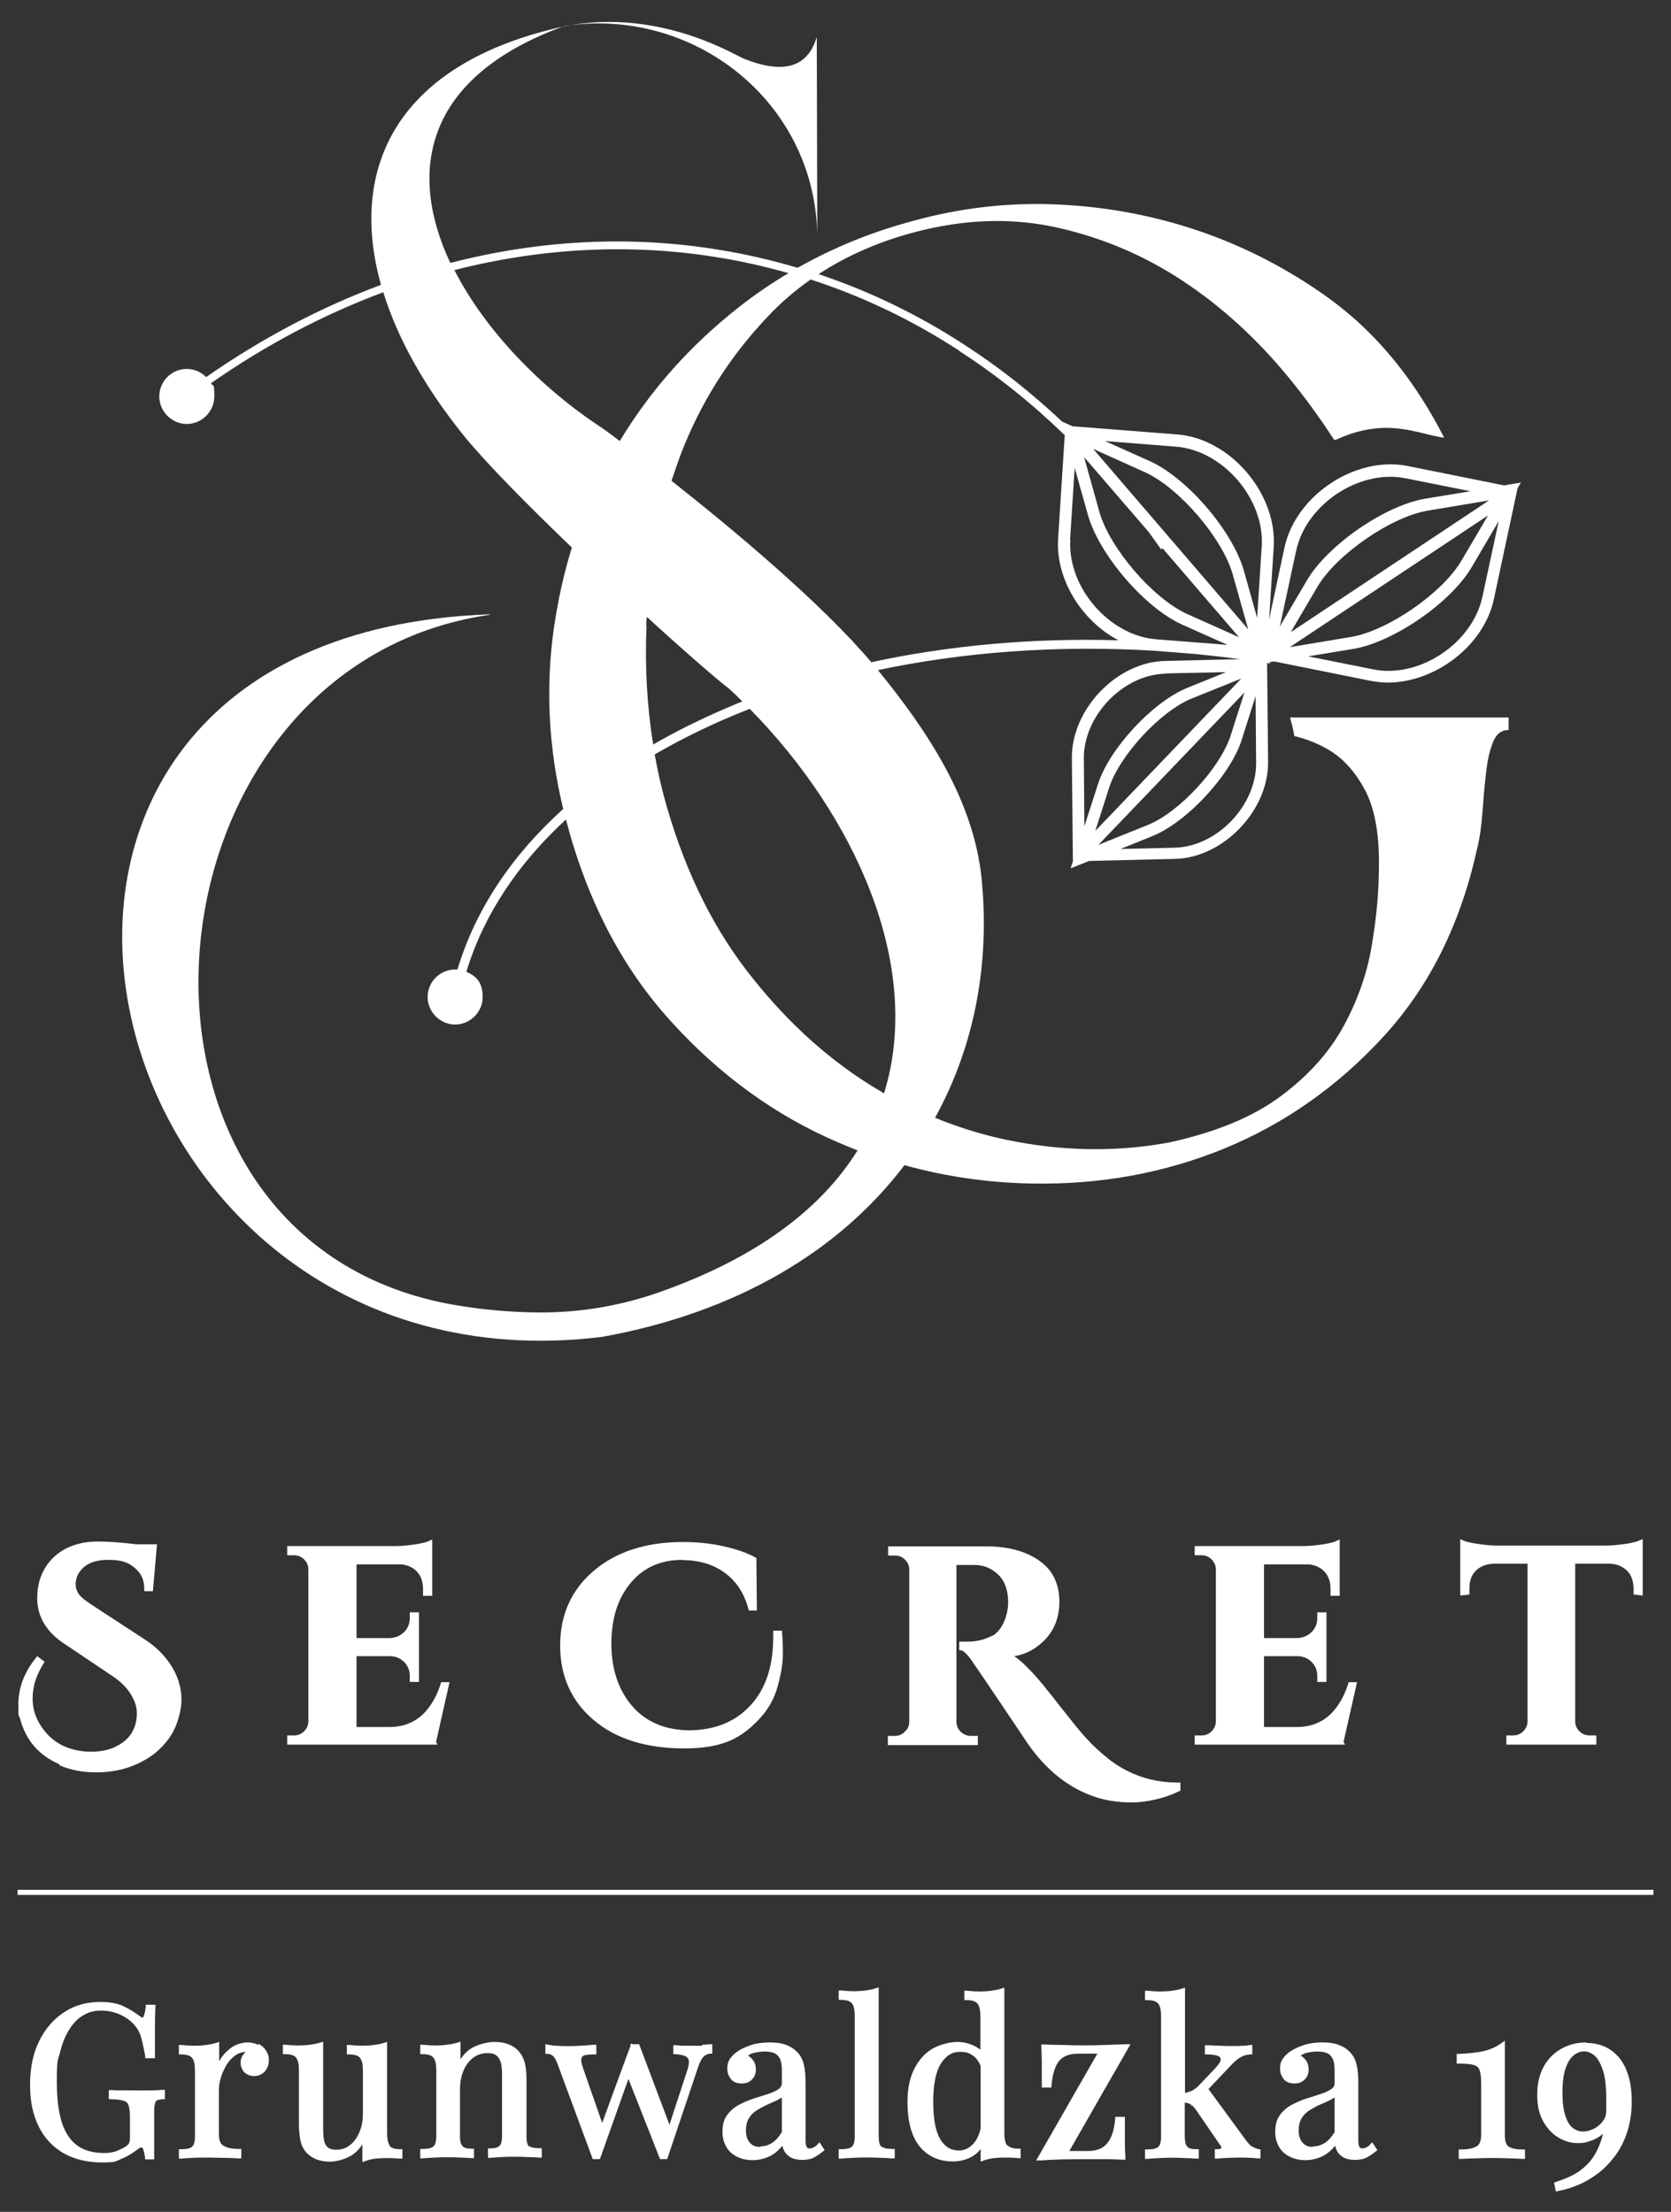 <?xml version="1.0" encoding="UTF-8"?>
<svg xmlns="http://www.w3.org/2000/svg" version="1.1" viewBox="0 0 655.7 868.1">
  <rect x="0" y="0" width="655.7" height="868.1" fill="#333333" stroke="none"/>
  <defs>
    <style>
      .cls-1 {
        fill: #fff;
      }
    </style>
  </defs>
  <!-- Generator: Adobe Illustrator 28.6.0, SVG Export Plug-In . SVG Version: 1.2.0 Build 709)  -->
  <g>
    <g id="Layer_1">
      <g>
        <path class="cls-1" d="M60.2,820.4c-2.4,0-5.2.1-8.9,0-1.5,0-2.9,0-4.2,0-1.3,0-2.5,0-3.4-.1h-1c0,0,0,3.6,0,3.6h.9c2.2,0,3.9.3,5,.6.9.3,1.5.8,1.8,1.7.4,1,.6,2.6.6,4.7v8c0,.9-.1,1.6-.3,2.1-.1.3-.5.9-1.6,1.6-.8.5-1.9,1-3.3,1.6-1.3.5-3,.8-4.8.8-6.5,0-11.1-2.1-14.1-6.5-3.1-4.4-4.6-11.6-4.6-21.3s.4-8.4,1.3-11.8c.8-3.4,2-6.4,3.6-8.9,1.5-2.4,3.3-4.3,5.4-5.5,2.1-1.3,4.4-1.9,7-1.9s5.2.5,7.6,1.6c2.4,1.1,4.4,2.6,5.9,4.5,1.2,1.4,2,3.2,2.5,5.2.5,2.1,1,4.4,1.4,6.6v.8h3.8v-1c0-4.8,0-8.7,0-11.6,0-2.9.1-5.4.2-7.4v-1c0,0-3.8,0-3.8,0v.9c-.5,3.8-1.2,4.2-1.2,4.2,0,0-.3,0-1.1-.6-2-1.5-4.1-2.8-6.4-3.9-2.3-1.1-5.4-1.7-9.1-1.7-5.3,0-10.1,1.3-14.2,4-4.1,2.7-7.4,6.4-9.8,11.3-2.4,4.8-3.6,10.6-3.6,17.2s1.1,11.7,3.3,16.2c2.2,4.6,5.5,8.1,9.7,10.6,4.2,2.4,9.3,3.7,15.1,3.7s5.3-.4,7.5-1.3c2.1-.8,4.1-2,6-3.4,1-.7,1.4-1,1.6-1.1.2,0,.4-.1.6-.1.3,0,.6.7.7,1,.3,1,.5,2,.6,2.8v.9h3.6v-17.4c0-2,0-3.4.3-4.4.1-.7.4-1.1.7-1.3.3-.2,1-.4,2.3-.5h.9v-3.7h-1c-1,.1-2.2.2-3.7.2Z"/>
        <path class="cls-1" d="M101.4,802.6c-1.3-.7-2.7-1-4.4-1s-4.1.6-5.9,1.8c-1.7,1.2-3.2,2.6-4.3,4.3-.3.4-.6.9-.8,1.3v-7.6l-1.3.4c-1.2.4-2.5.6-3.9.8-2.9.4-6.1.4-9.5,0h-1.1c0-.1,0,3.7,0,3.7h1c2.1,0,3.5.5,4.2,1.4.8,1,1.1,2.7,1.1,4.9v25.9c0,2-.4,3.4-1.1,4-.8.7-2.2,1-4.2,1h-1v3.7h1c.9-.1,2.3-.2,4.2-.3,4.4-.2,8.9-.1,12.9,0,2.3,0,4.1.2,5.4.2h1s0-3.7,0-3.7h-1c-2.5,0-4.5-.4-5.9-1.2-1.3-.7-1.9-2.2-1.9-4.6v-17.6c0-1.4.3-3,.8-4.7.5-1.7,1.3-3.3,2.2-4.9.9-1.5,2.1-2.7,3.4-3.7,1.3-.9,2.6-1.3,4.1-1.4-.3.3-.6.7-.9,1-.7.9-1.1,2-1.1,3.3s.6,3,1.7,3.9c1.1.9,2.3,1.3,3.7,1.3s3.1-.6,4.2-1.9c1-1.2,1.5-2.7,1.5-4.3s-.4-2.7-1.1-3.8c-.7-1.1-1.7-2-3-2.7Z"/>
        <path class="cls-1" d="M153.1,842.3c-.8-1-1.2-2.7-1.2-4.9v-36l-1.3.4c-1.2.4-2.5.6-3.9.8-2.9.4-6.1.4-9.5,0h-1.1c0-.1,0,3.7,0,3.7h1c2.1,0,3.5.5,4.2,1.4.8,1,1.1,2.7,1.1,4.9v17.1c0,2.7-.5,5.1-1.4,7.2-.9,2.1-2.1,3.8-3.7,5-1.5,1.2-3.2,1.8-5.2,1.8s-2.9-.4-3.6-1c-.7-.7-1.2-1.7-1.4-2.9-.2-1.4-.3-2.9-.3-4.6v-33.9l-1.3.4c-1.2.4-2.5.6-3.9.8-2.9.4-6.1.4-9.5,0h-1.1c0-.1,0,3.7,0,3.7h1c2.1,0,3.5.5,4.2,1.4.8,1,1.1,2.7,1.1,4.9v20.8c0,2.7.2,4.9.6,6.8.4,1.9,1.2,3.5,2.4,4.8,1,1.1,2.4,2,3.9,2.6,1.5.6,3.4.9,5.4.9s5.6-.8,8.2-2.4c1.7-1,3.2-2.5,4.4-4.4v7l1.3-.5c1.1-.4,2.4-.7,3.8-.9,3-.3,6.3-.3,9.5,0h1.1c0,.1,0-3.7,0-3.7h-1c-2,0-3.4-.5-4.2-1.4Z"/>
        <path class="cls-1" d="M207.7,842.6c-.7-.6-1.1-2-1.1-4v-22.1c0-2.9-.2-5.2-.7-7-.5-1.8-1.3-3.3-2.5-4.6-1-1.1-2.3-2-3.9-2.6-1.5-.6-3.4-.9-5.6-.9s-5.9.8-8.6,2.3c-1.8,1-3.3,2.5-4.6,4.5v-6.9l-1.3.4c-1.2.4-2.5.6-3.9.8-2.8.4-6.1.4-9.5,0h-1.1c0-.1,0,3.7,0,3.7h1c2.1,0,3.5.5,4.2,1.4.8,1,1.1,2.7,1.1,4.9v25.9c0,2-.4,3.4-1.1,4-.8.7-2.2,1-4.2,1h-1v3.7h1c.9-.1,2.4-.2,4.3-.3,3.8-.2,7.4-.2,10.9,0,1.7,0,3,.2,3.9.2h1c0,0,0-3.7,0-3.7h-1c-1.7,0-2.9-.3-3.5-1s-1-1.5-1-4v-18.4c0-2.7.5-5.1,1.4-7.3.9-2.1,2.2-3.8,3.8-5,1.6-1.2,3.4-1.8,5.5-1.8s3,.4,3.8,1.1c.8.7,1.3,1.7,1.6,2.9.3,1.4.4,2.9.4,4.5v23.9c0,2.5-.5,3.6-1,4-.6.6-1.8,1-3.5,1h-1v3.7h1c.9-.1,2.2-.2,3.9-.3,3.5-.2,7-.2,10.9,0,1.9,0,3.4.2,4.3.2h1c0,0,0-3.7,0-3.7h-1c-2,0-3.4-.3-4.2-1Z"/>
        <path class="cls-1" d="M275.4,802.9c-1,0-2.1,0-3.4,0s-1.6,0-2.2,0h-2.1c-.7-.1-1.6-.1-2.5-.2h-1c0,0,0,3.5,0,3.5h.9c1.8.2,3.2.4,4,.9.7.4,1.1.9,1.2,1.7.1.9-.1,2.3-.7,4l-6.9,21.1-11.9-31.6h-2.4l-.8-.3v.3h-.2v.7c-.1,0-11.1,30.2-11.1,30.2l-7.4-21.2c-1-2.8-.9-3.9-.7-4.3.2-.6.6-.9,1.3-1.1,1-.2,2.2-.3,3.5-.3h1v-3.8h-1c-1.7.2-3.4.3-5.3.4-3.4.2-6.6.2-9.2,0-1.2,0-2.3-.2-3.4-.4l-1.1-.2v3.8h1c.3,0,.9,0,1.7.6.3.1,1.1.8,2.1,3.4l13.8,37.3h2.8l11.2-31.5,12.4,31.5h2.8l12.2-36.3c.7-2,1.4-3.3,2.2-4,.8-.7,1.5-1,2.4-1.1h.9v-3.7h-1c-.9.1-1.8.2-2.8.2Z"/>
        <path class="cls-1" d="M320.8,841.7c-.7.6-1.3,1-1.8,1.2-.4.2-.8.3-1.3.3-.7,0-1-.3-1.1-.5-.2-.3-.5-1-.5-2.4v-23c0-2.7-.2-5.1-.7-7.1-.5-2.1-1.5-3.9-3.1-5.3-1.1-1.1-2.6-1.9-4.3-2.5-1.7-.6-3.7-.8-6.1-.8s-5,.3-7.1,1c-2.1.7-3.8,1.5-5.2,2.4-1.2.8-2.2,1.7-2.9,2.7-.9,1.1-1.3,2.4-1.3,4.1s.4,2.8,1.3,4c.9,1.3,2.4,1.9,4.3,1.9s3-.5,4-1.5c1.1-1,1.6-2.3,1.6-4s-.5-3-1.4-4c-.5-.6-1.1-1.1-1.7-1.4.6-.5,1.4-.9,2.3-1.1,3-.7,5.7-.7,7.8,0,.9.3,1.7,1,2.3,2,.6,1.1.9,2.7.9,4.8v5.1c0,.9-.4,1.7-1.3,2.3-1,.7-2.4,1.4-4.1,1.9-1.8.6-3.6,1.2-5.6,1.8-2,.6-3.9,1.5-5.7,2.4-1.9,1-3.5,2.4-4.7,4-1.3,1.7-1.9,3.9-1.9,6.5s.5,4.2,1.4,5.9c.9,1.7,2.4,3.1,4.2,4,1.8.9,3.9,1.4,6.3,1.4s5.3-.7,7.5-2c1.5-.9,2.9-2.1,4.1-3.7.1.7.4,1.3.6,1.8.6,1.3,1.6,2.2,2.8,2.9,1.2.6,2.7.9,4.4.9s3.5-.3,4.7-1c1.1-.6,2.3-1.4,3.4-2.3l.7-.5-2-3.1-.8.7ZM298.3,842.6c-1.8,0-3.1-.5-4.1-1.7-1-1.2-1.5-2.7-1.5-4.7s.4-3.6,1.2-4.9c.8-1.3,1.8-2.3,3.1-3.1,1.3-.8,2.7-1.5,4.1-2.2,1.5-.6,2.9-1.3,4.2-1.9.5-.3,1-.6,1.5-.9v13.6c-1.2,1.9-2.4,3.3-3.8,4.2-1.4.9-2.9,1.4-4.6,1.4Z"/>
        <path class="cls-1" d="M345.9,842.6c-.7-.6-1.1-2-1.1-4v-58.6l-1.3.4c-1.2.4-2.4.6-3.8.8-2.9.4-6.1.4-9.5,0h-1.1c0-.1,0,3.7,0,3.7h1c2.1,0,3.5.5,4.2,1.4.8,1,1.1,2.7,1.1,4.9v47.3c0,2-.4,3.4-1.1,4-.8.7-2.2,1-4.2,1h-1v3.7h1c.9-.1,2.4-.2,4.3-.3,3.9-.2,7.6-.2,11.4,0,1.9,0,3.3.2,4.3.2h1c0,0,0-3.7,0-3.7h-1c-2,0-3.4-.3-4.2-1Z"/>
        <path class="cls-1" d="M395.3,842.2c-.8-1-1.2-2.7-1.2-4.9v-57.2l-1.3.4c-1.2.4-2.4.6-3.8.8-2.9.4-6.1.4-9.5,0h-1.1c0-.1,0,3.7,0,3.7h1c2.1,0,3.5.5,4.2,1.4.8,1,1.1,2.7,1.1,4.9v13.2c-.5-.5-1.1-.8-1.7-1.2-2.3-1.2-4.7-1.9-7.3-1.9s-6.7.9-9.7,2.6c-3,1.7-5.4,4.4-7.2,7.9-1.8,3.5-2.7,7.8-2.7,13s.7,9.5,2.1,12.9c1.4,3.5,3.5,6.1,6.3,7.9,2.7,1.8,5.9,2.6,9.5,2.6s7.3-1.2,9.8-3.7c.4-.4.7-.8,1-1.2v5l1.3-.5c1.1-.4,2.4-.7,3.8-.9,2.9-.3,6.3-.3,9.5,0h1.1c0,.1,0-3.7,0-3.7h-1c-2,0-3.4-.5-4.2-1.4ZM376.4,844c-2.2,0-4-.6-5.5-2-1.5-1.3-2.7-3.4-3.5-6.2-.8-2.8-1.2-6.5-1.2-10.9,0-6.8,1-11.8,3-15,2-3.1,4.4-4.6,7.3-4.6s3.8.5,5.2,1.4c1.3.9,2.4,2.3,3.1,4.2v24.4c-.5,2.5-1.5,4.5-2.8,6-1.7,1.8-3.5,2.7-5.6,2.7Z"/>
        <path class="cls-1" d="M441.8,802.3c-2.6.1-5.4.2-8.3.3-5.6.2-11.1.2-16.2,0-2.6,0-5.1-.1-7.6-.2h-1.1c0,0,0,1,0,1,.1,1.5.2,3.5.2,5.9,0,2.5,0,5.5,0,9v1h3.8v-.9c.3-3.1.9-5.6,1.7-7.4.8-1.8,1.9-3,3.3-3.8,1.5-.8,3.4-1.2,5.6-1.2h7.4l-24,41.9h1.8c2.6-.2,5.4-.3,8.3-.4,2.8,0,5.7-.1,8.4-.1s5.2,0,7.8,0c2.6,0,5.2.1,7.6.2h1.1c0,0,0-1,0-1-.1-1.5-.2-3.5-.2-5.9,0-2.4,0-5.4,0-8.9v-1h-3.8v.9c-.3,3.1-.9,5.5-1.8,7.4-.9,1.8-2.1,3.1-3.5,3.9-1.5.8-3.3,1.2-5.3,1.2h-7.4l24-41.9h-1.8Z"/>
        <path class="cls-1" d="M491.2,842.5c-.8-.7-1.6-1.6-2.5-2.8l-14.5-19.8,9.5-10c1.1-1.1,2.2-2,3.3-2.6,1.1-.6,2.3-.9,3.5-1h.9v-3.7h-1.1c-.5.2-1.2.2-2,.3-.8,0-1.6,0-2.4.1-.9,0-1.8,0-2.7,0s-2.7,0-4.5-.1c-1.8,0-3.4-.2-4.9-.2h-1s0,3.6,0,3.6h1c1.7,0,3,.2,4.1.6,1,.4,1.1.9,1.1,1.4s-.3,1.5-2.4,3.7l-6.1,6.4c-.9,1-1.9,1.7-2.9,2.2-.7.3-1.6.6-2.6.8v-41.3l-1.3.4c-1.2.4-2.4.6-3.8.8-2.9.4-6.1.4-9.5,0h-1.1c0-.1,0,3.7,0,3.7h1c2.1,0,3.5.5,4.2,1.4.8,1,1.1,2.7,1.1,4.9v47.3c0,2-.4,3.4-1.1,4-.8.7-2.2,1-4.2,1h-1v3.7h1c.9-.1,2.4-.2,4.3-.3,3.7-.2,7.3-.2,10.9,0,1.7,0,3,.2,3.9.2h1c0,0,0-3.7,0-3.7h-1c-1.7,0-2.9-.3-3.5-1-.4-.4-1-1.5-1-4v-13.3c.8.1,1.5.3,1.9.5.2.1.5.3.8.5l-.2.5.4-.4c.4.4,1,1,1.6,1.9l9.6,14c.4.6.3.7.3.8-.3.4-1,.5-1.6.5h-1v3.7h1c.9-.1,2.2-.2,4-.3,3.1-.1,5.9-.2,9,0,1.3,0,2.2.2,2.8.2h1.1c0,0,0-3.6,0-3.6h-.8c-1-.3-1.9-.6-2.6-1.2Z"/>
        <path class="cls-1" d="M537.7,841.7c-.7.6-1.3,1-1.8,1.2-.4.2-.8.3-1.3.3-.7,0-1-.3-1.1-.5-.2-.3-.5-1-.5-2.4v-23c0-2.7-.2-5.1-.7-7.1-.5-2.1-1.5-3.9-3.1-5.3-1.1-1.1-2.6-1.9-4.3-2.5-1.7-.6-3.7-.8-6.1-.8s-5,.3-7.1,1c-2.1.7-3.8,1.5-5.2,2.4-1.2.8-2.2,1.7-2.9,2.7-.9,1.1-1.3,2.4-1.3,4.1s.4,2.8,1.3,4c.9,1.3,2.4,1.9,4.3,1.9s3-.5,4-1.5c1.1-1,1.6-2.3,1.6-4s-.5-3-1.4-4c-.5-.6-1.1-1.1-1.7-1.4.6-.5,1.4-.9,2.3-1.1,3-.7,5.7-.7,7.8,0,.9.3,1.7,1,2.3,2,.6,1.1.9,2.7.9,4.8v5.1c0,.9-.4,1.7-1.3,2.3-1,.7-2.4,1.4-4.1,1.9-1.8.6-3.6,1.2-5.6,1.8-2,.6-3.9,1.5-5.7,2.4-1.9,1-3.5,2.4-4.7,4-1.3,1.7-1.9,3.9-1.9,6.5s.5,4.2,1.4,5.9c.9,1.7,2.4,3.1,4.2,4,1.8.9,3.9,1.4,6.3,1.4s5.3-.7,7.5-2c1.5-.9,2.9-2.1,4.1-3.7.1.7.4,1.3.6,1.8.6,1.3,1.6,2.2,2.8,2.9,1.2.6,2.7.9,4.4.9s3.5-.3,4.7-1c1.1-.6,2.3-1.4,3.4-2.3l.7-.5-2-3.1-.8.7ZM515.2,842.6c-1.8,0-3.1-.5-4.1-1.7-1-1.2-1.5-2.7-1.5-4.7s.4-3.6,1.2-4.9c.8-1.3,1.8-2.3,3.1-3.1,1.3-.8,2.7-1.6,4.1-2.2,1.5-.6,2.9-1.3,4.2-1.9.5-.3,1-.6,1.5-.9v13.6c-1.2,1.9-2.4,3.3-3.8,4.2-1.4.9-2.9,1.4-4.6,1.4Z"/>
        <path class="cls-1" d="M591.9,842.4c-1-.7-1.4-2.3-1.4-4.6v-36.9l-1.5,1.1c-2,1.4-4.3,2.4-6.8,3-2.6.6-5.9.9-9.7,1.1h-.9v3.8h1c2.4,0,4.3.2,5.6.5,1.1.3,1.9.9,2.3,1.9.5,1.1.7,3,.7,5.5v20c0,2.4-.6,3.9-1.8,4.6-1.4.8-3.4,1.2-6,1.2h-1v3.7h1c1.3,0,3.1-.2,5.4-.2,4.4-.2,9.3-.2,13.8,0,2.1,0,3.7.2,4.8.2h1s0-3.7,0-3.7h-1c-2.6,0-4.5-.4-5.5-1.2Z"/>
        <path class="cls-1" d="M622.4,801.6c-3.5,0-6.7.8-9.6,2.4-2.9,1.6-5.3,3.9-7,7-1.7,3-2.6,6.7-2.6,11s.7,7.5,2.2,10.3c1.5,2.8,3.5,5,5.9,6.5,2.4,1.5,5,2.3,7.8,2.3s3.7-.4,5.7-1.1c1.5-.6,2.9-1.4,4.2-2.5-.2.7-.3,1.3-.5,1.9-1.2,3.8-2.8,6.8-4.7,9-1.9,2.2-4.1,3.9-6.3,5.1-2.3,1.2-4.6,2.1-6.8,2.8l-.9.3.7,3.5.9-.2c2.3-.4,4.8-1.1,7.4-2.2,2.6-1,5.2-2.5,7.7-4.3,2.5-1.8,4.8-4.1,6.9-6.8,2.1-2.7,3.8-5.9,5-9.5,1.2-3.6,1.9-7.8,1.9-12.4,0-7.1-1.6-12.8-4.7-16.8-3.2-4-7.6-6.1-13.1-6.1ZM614.3,830.5c-.8-2.3-1.2-5.4-1.2-9.2s.4-7.3,1.3-9.7c.8-2.3,1.9-4,3.2-5,1.3-1,2.6-1.5,4-1.5s2.6.5,3.9,1.5c1.3,1,2.4,2.9,3.4,5.7,1,2.8,1.4,6.9,1.4,12.2s0,4.3-.3,6.2c-.4,1-1,1.8-1.6,2.5-1.1,1.2-2.4,2.1-3.7,2.6-3,1.2-5.3,1-7.5-.6-1.2-.9-2.2-2.5-2.9-4.7Z"/>
        <path class="cls-1" d="M23.3,692.8c4.3,1.9,9.2,2.8,14.5,2.8s10.2-.9,14.6-2.7c4.4-1.8,8-4.1,10.8-7,2.8-2.8,4.9-6,6.1-9.3,1.2-3.3,1.9-6.5,1.9-9.6,0-4.7-1.4-9.3-4.3-13.7-2.4-3.7-5.7-7-10-9.8l-20.2-13.2c-2.5-1.6-4.4-3-5.5-4.3-1-1.2-1.5-2.6-1.5-4.3s.5-3.4,1.6-4.9c2.3-3.1,5.9-4.6,11.2-4.6s7.8,1,10.3,3.1c2.5,2,3.8,4.7,3.8,8v1.2h3.4l1.6-18.4h-8c-5.8-.7-10.8-1.1-15-1.1-7,0-12.6,1.9-16.8,5.5-4.2,3.7-6.6,8.5-7.1,14.4,0,.7-.1,1.5-.1,2.3,0,7.5,3.8,13.6,11.2,18.3l18.3,12.3c3.2,2.1,5.6,4.5,7.2,7.1,1.6,2.6,2.4,5.1,2.4,7.3,0,6.2-2.7,10.6-8.3,13.3-2.8,1.4-6.1,2-9.7,2s-7-.7-10-1.9c-3-1.3-5.5-3.1-7.5-5.4-3.6-4.1-5.4-8.6-5.4-13.5s1.4-9.1,4.1-13.5l.6-1-2.9-2.2-.8,1c-4.4,5.6-6.6,11.6-6.6,17.9s.2,3.9.7,5.7c2.2,8.4,7.4,14.4,15.4,17.8Z"/>
        <path class="cls-1" d="M173.1,660.3l-.3.9c-1.1,3.4-2.6,6.4-4.5,8.9-1.8,2.5-4,4.4-6.6,5.7-2.5,1.3-5.5,2-8.9,2h-12.9v-27.8h13c2.3,0,4.2.8,5.7,2.3,1.5,1.5,2.2,3.3,2.2,5.6v2.2h3.6v-27.3h-3.6v2.1c0,2.3-.7,4.1-2.2,5.6-1.5,1.5-3.4,2.3-5.7,2.4h-13v-28.9h17.9c2.3.3,4.2,1.2,5.6,2.6,1.8,1.8,2.6,4.1,2.6,7.1v2.6h3.6v-22.1l-1.8.8c-.4.2-1.2.4-3,.8-1.5.3-3.1.5-4.8.7-1.7.2-3.3.3-4.9.3h-42.4v3.6h2.7c1.5,0,2.8.5,3.9,1.6,1.1,1.1,1.7,2.4,1.7,3.9v59.7c0,1.5-.6,2.8-1.7,3.9-1.1,1.1-2.4,1.6-3.9,1.6h-2.7v3.6h59l-.6-1,5.3-23.5h-3.6Z"/>
        <path class="cls-1" d="M267.7,612.3c8.4,0,15.1,2.7,20,7.9,2.7,2.9,4.7,6.6,5.9,11l.3.9h3.1l-.2-20.6-.7-.4c-3.3-1.8-7.5-3.2-12.5-4.3-5-1.1-10.2-1.6-15.7-1.6-14.3,0-26.1,3.8-34.8,11.2-8.9,7.5-13.3,17.4-13.3,29.4s4.4,21.9,13.2,29.3c8.7,7.4,20.6,11.1,35.5,11.1s22.3-3.9,29.4-11.5c3.5-3.7,6-8.1,7.3-13,1.3-4.8,2-8.9,2-12.3s-.1-6.1-.3-8.3v-1.1h-3.5v2.8c0,11.2-3,20.2-9,26.6-6,6.5-14.2,9.7-24.3,9.7-9.4-.2-16.8-3.4-22.1-9.6-5.3-6.2-8.1-14.4-8.1-24.4s2.6-18,7.7-24c5.1-6,11.8-8.9,20.2-8.9Z"/>
        <path class="cls-1" d="M389.3,642c-2.9,1.5-6.1,2.3-9.5,2.3h-3.4v3.3l1,.2c.5.1,2.1,1,5.3,6,1.4,2,4.6,6.7,9.5,14s8.3,12.3,10,14.9c7.1,10.8,15.8,18.2,26,22,4.7,1.8,10,2.7,15.8,2.7s12.7-1.5,18.5-4.3l.7-.4v-3.1h-1.3c-7.1,0-13.7-1.6-19.6-4.6-2.8-1.4-5.6-3.2-8.2-5.4-2.7-2.2-5.2-4.5-7.4-6.9-2.2-2.4-4.3-4.9-6.1-7.2l-5.4-6.8c-1.7-2.2-3.1-4-4.2-5.3-1-1.3-2.3-2.9-3.8-4.6-1.5-1.8-3.3-3.6-5.3-5.6-1.2-1.1-2.5-2.2-3.9-3.2,4.2-.6,8-2.6,11.4-5.8,4.2-4,6.3-9.3,6.3-15.6s-2.2-11.5-6.5-15c-5.3-4.4-12.8-6.7-22.4-6.7h-38.3v3.6h2.7c1.5,0,2.8.5,3.9,1.6,1.1,1.1,1.7,2.4,1.7,3.9v59.8c0,1.5-.6,2.8-1.8,3.9-1.1,1.1-2.4,1.6-3.9,1.6h-2.7v3.6h35.3v-3.6h-2.7c-1.5,0-2.8-.5-4-1.6-1.1-1.1-1.7-2.4-1.7-3.9v-61.6h6.9c3.7,0,6.8,1.2,9.5,3.8,2.6,2.5,3.9,6.2,3.9,10.9s-2.1,10.9-6.3,13.2Z"/>
        <path class="cls-1" d="M529.2,660.3l-.3.9c-1.1,3.4-2.6,6.4-4.5,8.9-1.8,2.5-4,4.4-6.6,5.7-2.5,1.3-5.5,2-8.9,2h-12.9v-27.8h13c2.3,0,4.2.8,5.7,2.3,1.5,1.5,2.2,3.3,2.2,5.6v2.2h3.6v-27.3h-3.6v2.1c0,2.3-.7,4.1-2.2,5.6-1.5,1.5-3.4,2.3-5.7,2.4h-13v-28.9h17.9c2.3.3,4.2,1.2,5.6,2.6,1.8,1.8,2.6,4.1,2.6,7.1v2.6h3.6v-22.1l-1.8.8c-.4.2-1.2.4-3,.8-1.5.3-3.1.5-4.8.7-1.7.2-3.3.3-4.9.3h-42.4v3.6h2.7c1.5,0,2.8.5,3.9,1.6,1.1,1.1,1.7,2.4,1.7,3.9v59.7c0,1.5-.6,2.8-1.7,3.9-1.1,1.1-2.4,1.6-3.9,1.6h-2.7v3.6h59l-.6-1,5.3-23.5h-3.6Z"/>
        <path class="cls-1" d="M582.6,606.3c-1.8-.2-3.4-.5-4.8-.7-1.4-.3-2.4-.5-3.1-.8l-1.7-.7v22.1l3.6-.4v-2.3c0-3.1.8-5.4,2.6-7.1,1.7-1.7,4.1-2.6,7-2.7h13.2v61.9c0,1.5-.6,2.8-1.7,3.9-1.1,1.1-2.4,1.6-3.9,1.6h-2.7v3.6h35.3v-3.6h-2.7c-1.5,0-2.8-.5-3.9-1.6-1.1-1.1-1.7-2.4-1.7-3.9v-61.9h13.1c3.1,0,5.4,1,7.2,2.7,1.7,1.7,2.6,4.1,2.6,7.1v2.3l3.6.4v-22.2l-1.8.8c-.4.2-1.2.4-3,.8-1.5.3-3.1.5-4.8.7-1.7.2-3.3.3-4.9.3h-42.7c-1.5,0-3.1-.1-4.8-.3Z"/>
        <path class="cls-1" d="M192.3,241.1c-230.7,8.2-161.7,308.8,43.9,283.6,53.3-9.6,93.5-34.1,118.7-67.4,16.2,4.5,32.9,6.9,50.1,7.2,26.7.5,51.9-4.1,75.6-13.8,23.7-9.8,44.4-24.4,62.3-43.9,17.9-19.5,30.1-43.9,36.6-73.2,1.1-4.3,1.8-9.2,2.2-14.6.4-5.4.8-10.6,1.4-15.4.5-4.9,1.4-8.9,2.7-12.2,1.3-3.3,3.3-4.9,6.2-4.9v-4.9h-85.8c.7,2.4,1.3,4.8,1.7,7.3,5.2,1.2,10,3.2,14.3,5.9,5.4,3.4,9.9,8.6,13.5,15.4,3.6,6.9,5.4,16.3,5.4,28.2s-.9,20.8-2.7,32c-1.8,11.2-5.5,21.9-11.1,32.2-5.6,10.3-13.8,19.5-24.7,27.6-10.8,8.1-25.5,14.2-43.9,18.2-19.5,3.6-39.5,3.5-59.9-.3-11-2-21.6-5.2-31.9-9.4,15.3-27.7,21.6-59.9,18.3-93.7-3.1-31-21.4-58.3-40.7-82,33.6-7.1,70.4-9.9,108.6-7.6l16.2,1.3c5.7.6,11.5,1.2,17.3,2l-29.4.7c-19,.4-36.8,19-36.6,38.2l.4,40.4h0s-.9,2.8-.9,2.8l7.3-2.9,33.6-.8c19-.4,36.8-19,36.6-38.1l-.4-38.9,1.1.5-.2-.7,1.9-.3,37.8,7.6c2.2.4,4.5.7,6.7.7,18.6,0,37.8-14.4,41.7-32.8l9.3-43.5h0s1.3-2.2,1.3-2.2l-6.6,1.1-37.8-7.6c-20.5-4.1-44,11.5-48.4,32.1l-6,28.1,1.8-28.5c1.3-21-17.1-42.5-37.9-44.1l-41-3.2-4.1-1.8c-12.1-11.4-25-21.6-38.7-30.4-18-11.7-37.1-20.9-56.9-27.5,11.2-7.3,23.9-12.9,38.2-16.6,19.5-5.1,38.1-5.6,55.8-1.6,17.7,4,34.1,11,49.3,21.1,15.2,10.1,28.9,22.7,41.2,37.7,6.5,7.9,12.4,16.1,17.8,24.4.1,0,.3,0,.7,0,20-9.2,32-2.2,42.5-.8-18.5-36.2-40.5-51.8-52-59.4-15-9.9-31-17.6-48-23-17-5.4-34.7-8.5-53.1-9.2-18.4-.7-36.8,1.4-55.3,6.5-16.2,4.3-31.3,10.5-45.3,18.4-10.2-3-20.5-5.4-31.1-7.1-34.8-5.7-70.4-3.8-105.2,5.2-16.7-35.5-10.7-72.9,44.8-93,50.6-7.7,98.3,29.6,99.2,82.1l-.2-77.8c-2.4,8.1-8.7,16.3-27.9,8.8-1.8,0-32.2-20.6-71.1-13h0c-65.8,14.4-84.9,55.5-72,101.5-23.6,8.8-46.7,20.9-68.6,36.2-2-2-4.7-3.2-7.6-3.2-6,0-10.8,4.9-10.8,10.8s4.9,10.8,10.8,10.8,10.8-4.9,10.8-10.8-.5-3.6-1.3-5.2c21.6-15.1,44.3-27,67.6-35.7,5.7,18.5,16.6,37.7,31.6,56.3,8.6,10.6,25,27.2,42.4,43.9-3.1,10-5.4,20.4-7,31.2-3.4,23.6-2.2,47.4,3.6,71.4-20.4,18.4-34.5,39.7-41.5,63-.3,0-.6,0-.9,0-6,0-10.8,4.9-10.8,10.8s4.9,10.8,10.8,10.8,10.8-4.9,10.8-10.8-2.6-8.2-6.4-9.9c6.8-22.4,20.3-42.5,39.1-59.8,0,.3.2.6.2.9,8.3,31.4,22,57.6,41.2,78.6,19.1,21,40.8,36.7,65,47.1,2.7,1.2,5.3,2.2,8,3.3-14,22.5-38.8,41.9-77.6,55.6-15.5,5.5-31.9,8.2-48.3,8-8.8-.1-19.3-.8-30.8-2.7-146.5-23.8-128.6-250.6,12.3-271.1ZM451,209.2c1.6,2.1,3.1,4.3,4.6,6.4l.6-.4,30,34.9-20.3-9.1c-13.4-6-30.5-25.9-34.5-40.1l-6-21.5,25.7,29.8ZM429.8,326.1l5.4-16.9c4.1-12.7,20.1-30,32.3-35l19.6-7.9-57.3,59.8ZM488.3,271.8l-5.4,16.9c-4.1,12.7-20.1,30-32.3,35l-19.6,7.9,57.3-59.8ZM583.9,202.3l-10.4,17.7c-7.5,12.8-29,27.6-43.4,30l-24,4,77.8-51.7ZM506.5,248.1l10.4-17.7c7.5-12.8,29-27.6,43.4-30l24-4-77.8,51.7ZM428.8,176.1l20.4,9.2c13.4,6,30.5,25.9,34.5,40.1l6.1,21.6-60.9-70.9ZM419.9,211.8l1.8-28.2,5.2,18.5c4.4,15.6,22.4,36.6,37.1,43.1l17.7,7.9-28.1-2.2c-18.4-1.5-34.8-20.5-33.6-39.1ZM457.4,264.3l23.7-.5-15.3,6.2c-13.5,5.5-30.6,23.9-35,37.9l-5.3,16.4-.2-26.5c-.2-16.8,15.4-33.1,32.1-33.4ZM461,332.7l-21.3.5,12.6-5.1c13.5-5.5,30.6-23.9,35-37.9l5.4-17,.2,26.1c.2,16.8-15.4,33.1-32.1,33.4ZM581.7,234.2c-3.5,16.3-20.4,29.1-36.9,29.1-2,0-4-.2-6-.6l-25.5-5.1,17.6-2.9c15.9-2.6,38.6-18.3,46.7-32.3l10.5-17.9-6.4,29.7ZM508.6,216.2c3.9-18.3,24.8-32.1,42.9-28.5l25.5,5.1-17.6,2.9c-15.9,2.6-38.6,18.3-46.7,32.3l-10.5,17.9,6.4-29.7ZM461.5,175.3c18.4,1.5,34.8,20.5,33.6,39.1l-1.8,28.1-5.2-18.5c-4.4-15.6-22.4-36.6-37.1-43.1l-17.4-7.8,27.8,2.2ZM376.5,137.8c14.7,9.5,28.4,20.5,41.3,33l-2.6,40.7c-1,16,9.4,32.3,23.7,39.8-33.6-1-66.4,2-97,8.6-19.6-23.2-54.2-52.1-78.4-71.2,1.1-3.3,2.2-6.5,3.4-9.8,7.9-20.8,19.5-39.1,34.7-55,5-5.3,10.5-10,16.5-14.2,20.4,6.6,40,16,58.4,28ZM178.3,106c34.1-8.7,69.1-10.6,103.3-5,9.4,1.5,18.7,3.6,27.8,6.2-6.7,4-13.2,8.4-19.4,13.3-19.1,15-34.7,32.5-46.8,52.6-4.3-3.3-6.9-5.1-6.9-5.1-23.9-15.6-45.9-38.3-58-62ZM253.6,245.4c0-1.1.1-2.2.2-3.3,15.1,13.8,27.8,24.8,32.3,28.2,1.8,1.6,3.5,3.3,5.2,5-2,.8-4,1.6-6,2.5-10.3,4.4-20,9.2-29,14.4-2.4-15-3.3-30.5-2.6-46.7ZM341.1,425.6c-18.1-11.4-34.2-26.5-48.5-45.2-14.3-18.8-25-41.5-32.2-68.3-1.4-5.3-2.5-10.6-3.5-16,11.5-6.7,24-12.7,37.3-17.9,41.2,41.9,68.2,100.8,52.7,150.9-1.9-1.1-3.9-2.3-5.8-3.5Z"/>
        <path class="cls-1" d="M320.8,92.1v2.7c0-.9,0-1.8,0-2.7Z"/>
        <rect class="cls-1" x="6.9" y="741.7" width="641.9" height="2"/>
      </g>
    </g>
  </g>
</svg>
